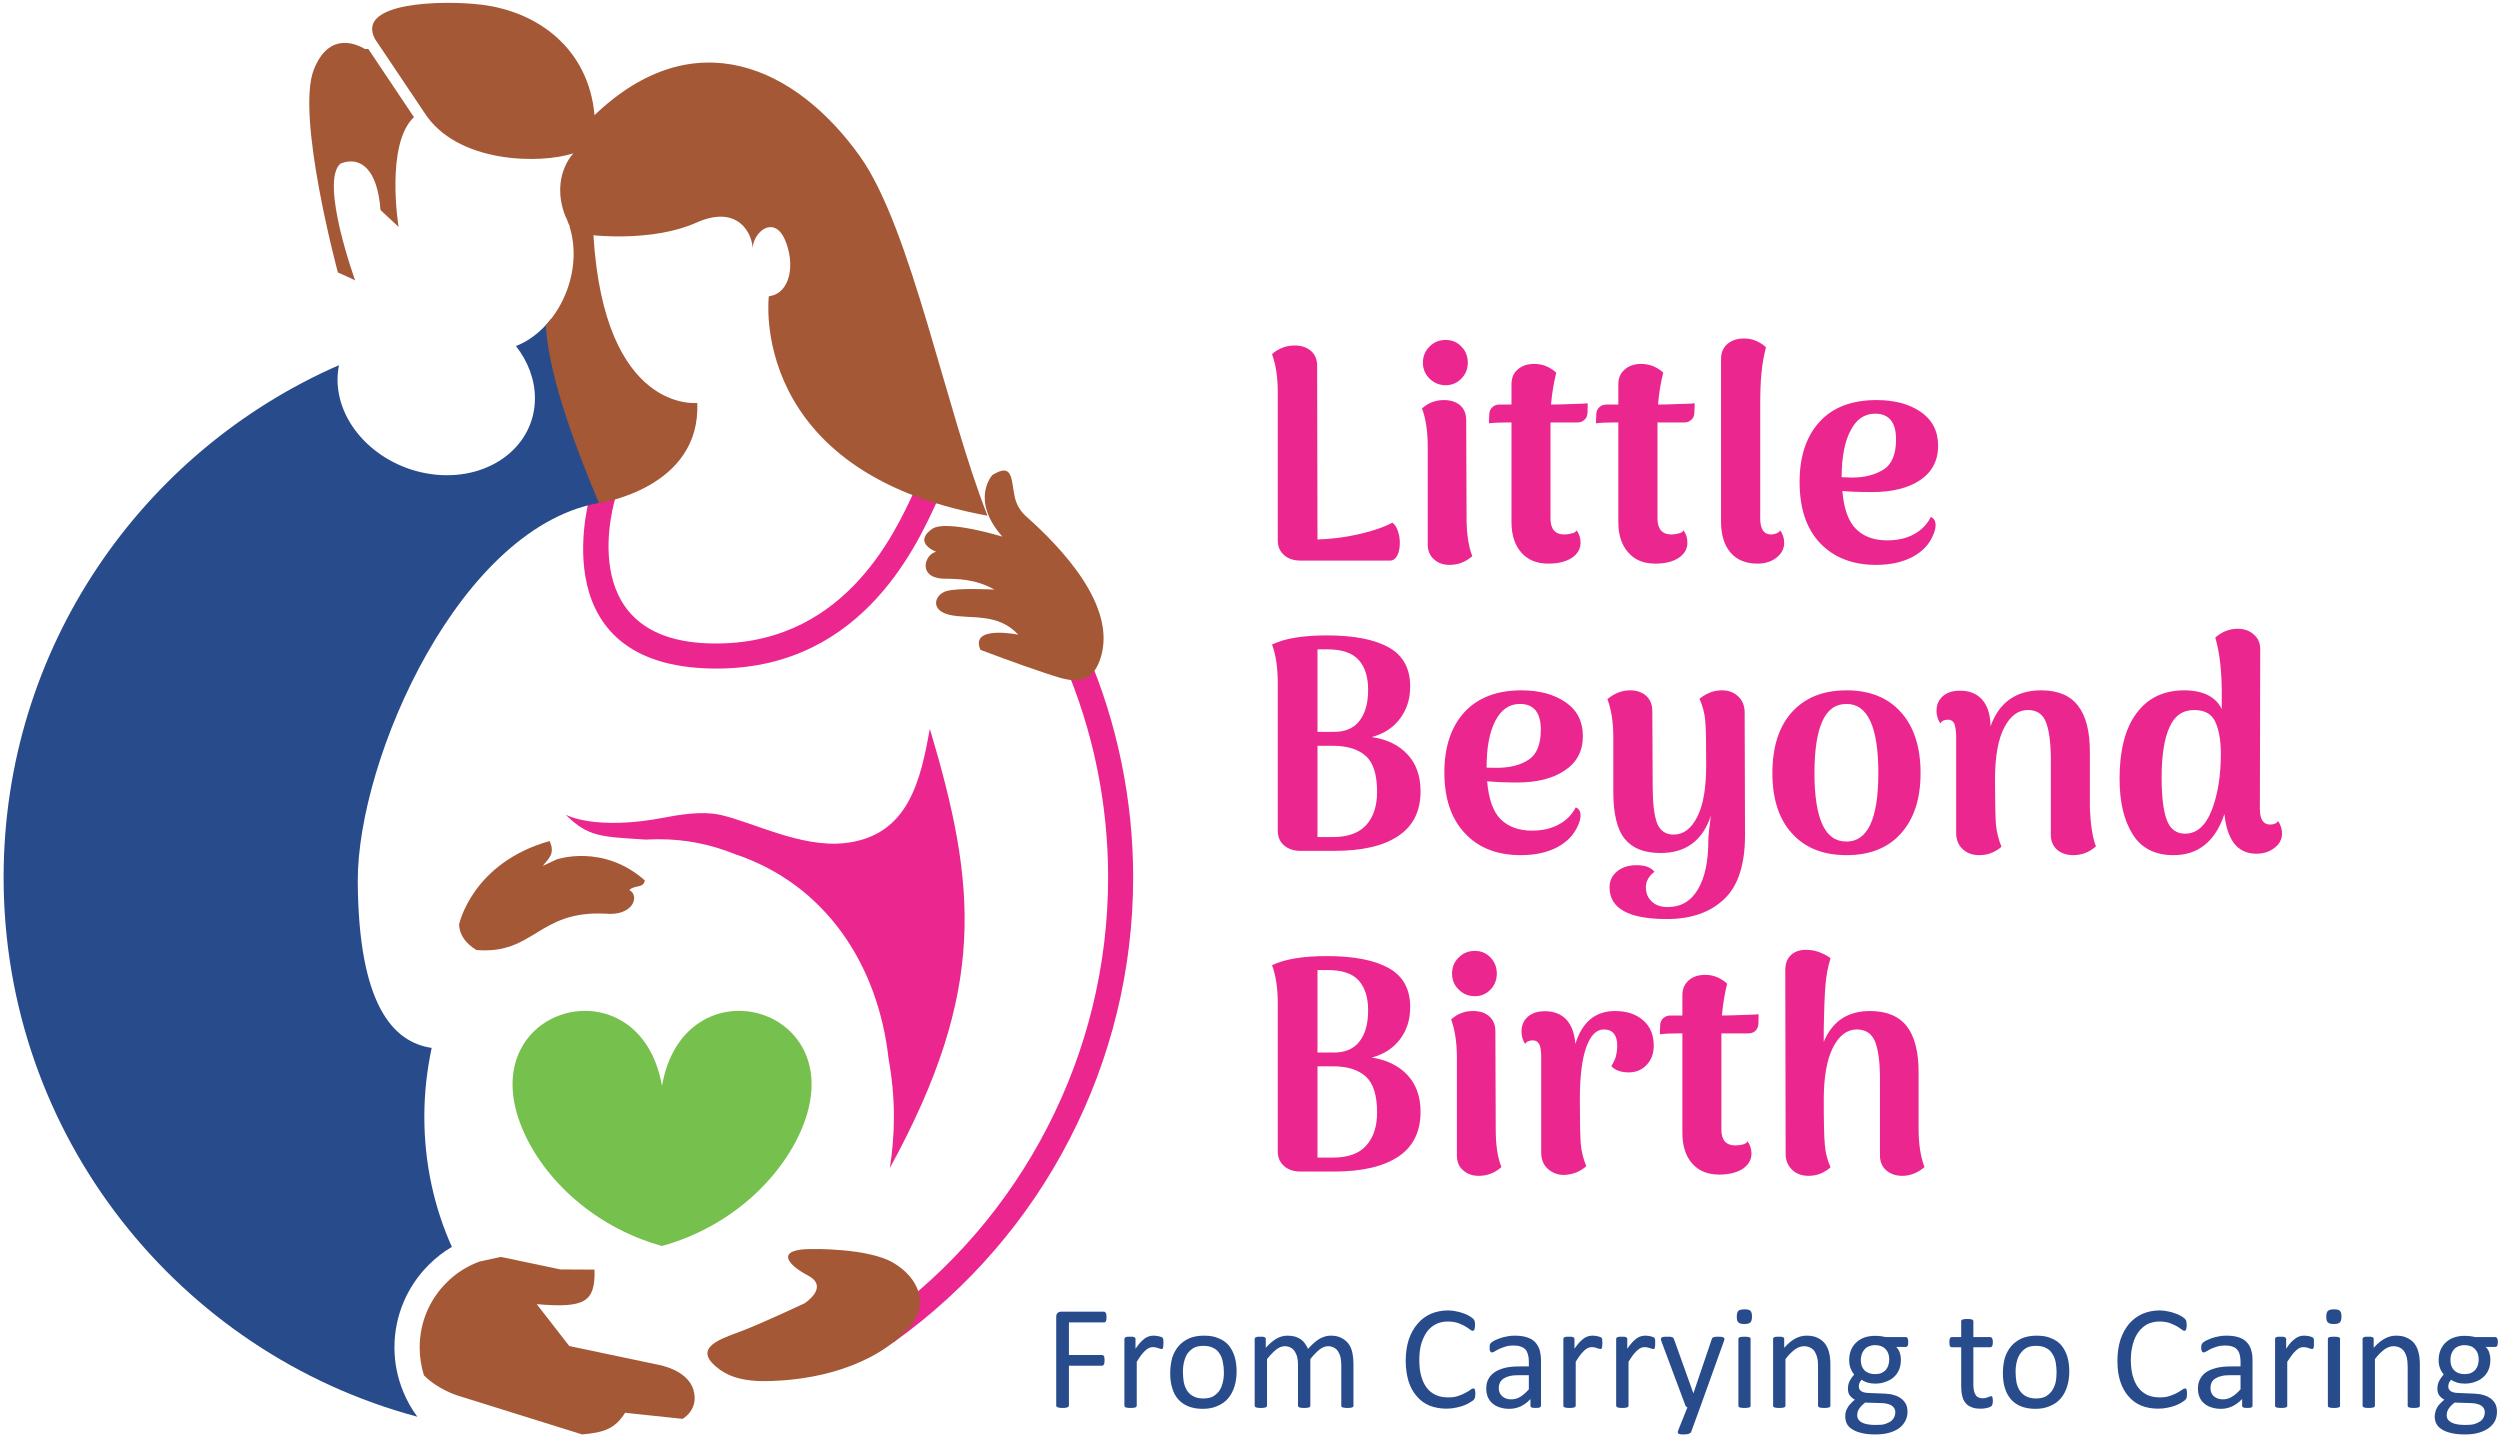 <svg width="528" height="303" viewBox="0 0 528 303" fill="none" xmlns="http://www.w3.org/2000/svg">
<path fill-rule="evenodd" clip-rule="evenodd" d="M224.736 139.98C224.169 138.619 224.812 137.069 226.135 136.502C227.495 135.935 229.045 136.54 229.612 137.901C232.825 145.384 235.243 153.17 236.869 161.107C238.494 169.082 239.325 177.17 239.325 185.296C239.325 204.761 234.639 223.62 225.946 240.477C217.291 257.334 204.629 272.112 188.793 283.45C187.584 284.282 185.958 284.017 185.089 282.808C184.258 281.636 184.522 279.973 185.732 279.142C200.888 268.295 212.944 254.159 221.221 238.058C229.536 221.957 234.034 203.929 234.034 185.296C234.034 177.472 233.24 169.724 231.691 162.165C230.141 154.569 227.798 147.161 224.736 139.98ZM119.477 172.068C119.477 172.068 125.599 175.545 140.529 172.635C146.311 171.501 149.713 171.576 152.169 172.106C159.01 173.655 169.102 179.022 178.248 178.077C192.119 176.679 194.462 164.32 196.39 153.926C206.33 187.261 208.522 209.032 187.924 246.713C188.491 243.198 188.793 239.57 188.793 235.828C188.793 231.633 188.377 227.513 187.659 223.545C185.467 203.891 174.469 186.808 155.193 180.383C150.166 178.342 144.799 177.246 139.206 177.246C138.299 177.246 137.354 177.283 136.447 177.321C127.149 176.717 124.277 176.868 119.477 172.068ZM124.919 103.545C125.373 102.146 126.847 101.353 128.245 101.769C129.643 102.222 130.437 103.696 129.984 105.095C129.984 105.17 120.648 134.613 149.146 135.86C177.795 137.107 188.869 112.918 193.102 103.696L193.706 102.373C194.311 101.05 195.861 100.446 197.221 101.088C198.544 101.693 199.111 103.243 198.506 104.603L197.902 105.888C193.253 116.017 181.121 142.55 148.919 141.151C113.543 139.602 124.881 103.658 124.919 103.545Z" fill="#EC268F"/>
<path fill-rule="evenodd" clip-rule="evenodd" d="M127.451 106.077C97.329 110.424 75.445 160.276 75.559 186.165C75.71 212.357 83.08 220.143 91.168 221.315C90.185 225.964 89.618 230.839 89.618 235.828C89.618 245.768 91.735 255.142 95.439 263.343C93.625 264.402 91.999 265.687 90.525 267.161C86.066 271.62 83.307 277.781 83.307 284.584C83.307 287.835 83.949 291.009 85.196 293.995C85.952 295.847 86.935 297.586 88.144 299.211C37.839 285.756 0.762 239.835 0.762 185.296C0.762 136.918 29.902 95.343 71.59 77.126C71.401 78.109 71.288 79.129 71.288 80.187C71.288 90.165 80.623 99.161 92.113 100.257C103.64 101.353 112.976 94.134 112.976 84.118C112.976 80.15 111.502 76.332 108.97 73.082C111.729 72.024 114.299 70.02 116.377 67.375L127.451 106.077Z" fill="#284B8C"/>
<path fill-rule="evenodd" clip-rule="evenodd" d="M75.029 59.286C75.029 59.286 67.433 38.348 71.93 34.531C76.201 32.868 79.754 35.853 80.359 44.357L84.176 47.91C84.176 47.91 81.341 30.449 87.426 24.742L77.788 10.342C77.524 10.342 77.297 10.342 77.07 10.342C75.143 9.208 69.474 6.713 66.299 14.65C62.406 24.364 71.363 57.548 71.363 57.548C71.363 57.548 75.37 59.286 75.029 59.286ZM89.581 23.721C96.497 34.644 114.299 34.644 121.102 32.376C121.102 32.376 116.302 37.214 119.288 45.378C119.59 46.02 119.892 46.663 120.119 47.343L120.346 47.759L120.308 47.91C121.518 51.803 121.48 56.49 119.817 61.101C118.759 64.049 117.171 66.619 115.281 68.66C115.697 76.105 118.532 87.331 126.507 106.266C126.507 106.266 148.05 103.167 147.256 85.101C147.256 85.101 127.64 87.406 125.335 49.687C125.335 49.687 137.883 51.123 147.029 47.041C156.138 42.959 158.935 49.724 158.935 52.408C159.237 48.742 163.546 45.491 165.776 50.631C168.006 55.772 166.948 62.008 162.374 62.575C162.374 62.575 157.763 99.69 208.56 108.912C199.792 86.764 192.459 48.25 181.65 33.057C168.195 14.159 146.651 4.105 125.562 24.326C124.314 10.266 113.581 2.367 101.486 0.968C93.436 0.024 75.067 0.401 79.187 8.225L89.581 23.721ZM211.697 113.334C211.697 113.334 199.867 109.705 196.919 111.671C194.009 113.674 195.181 115.45 197.713 116.546C195.37 116.962 193.707 121.838 199.036 122.216C202.324 122.253 205.952 122.253 210.034 124.521C210.034 124.521 202.437 124.105 199.943 124.824C197.411 125.504 196.314 128.868 200.51 129.85C204.705 130.833 210.714 129.283 215.061 134.046C215.061 134.046 204.705 131.929 207.086 137.258C207.086 137.258 215.59 140.471 220.352 142.02C225.114 143.57 230.179 145.838 232.409 139.072C236.075 127.923 223.829 115.375 216.686 109.025C215.514 107.967 214.721 106.644 214.343 105.094C213.511 101.428 214.078 97.535 209.581 100.332C209.581 100.332 204.818 105.51 211.697 113.334ZM96.951 195.274C96.951 195.274 99.634 182.272 116.075 177.624C117.398 180.458 115.622 181.516 114.639 182.877L117.549 181.516C117.549 181.516 127.338 178.115 136.182 185.938C135.918 187.677 133.99 186.846 132.932 187.979C135.162 189.189 133.763 193.535 127.829 192.968C113.618 192.25 112.825 201.661 100.617 200.641C98.387 199.28 97.064 197.504 96.951 195.274ZM101.259 266.442L105.795 265.46L118.381 268.105L125.562 268.143C125.751 275.022 123.521 276.307 113.354 275.438L120.233 284.282L138.903 288.213C138.903 288.213 145.14 289.195 146.425 293.466C147.748 297.699 144.157 299.664 144.157 299.664L132.025 298.379C129.833 301.857 127.451 302.537 122.954 302.953L96.686 294.751C96.686 294.751 92.529 293.504 89.543 290.48C88.938 288.59 88.636 286.587 88.636 284.584C88.636 279.217 90.79 274.379 94.305 270.902C96.233 268.937 98.614 267.425 101.259 266.442ZM171.37 263.797C171.37 263.797 183.313 263.532 188.68 266.707C194.047 269.882 196.39 275.513 192.006 280.389C184.598 288.628 171.861 291.727 161.014 291.69C157.65 291.652 154.513 291.047 152.132 289.346C146.047 284.962 151.414 283.035 156.062 281.334C160.674 279.633 169.933 275.249 169.933 275.249C169.933 275.249 175.262 271.847 170.651 269.39C166.04 266.972 163.848 263.797 171.37 263.797Z" fill="#A45836"/>
<path fill-rule="evenodd" clip-rule="evenodd" d="M139.81 263.154C124.617 258.921 113.921 247.961 109.914 237.378C100.314 212.131 135.199 203.022 139.81 229.328C144.421 203.022 179.344 212.131 169.744 237.378C165.7 247.961 155.042 258.921 139.81 263.154Z" fill="#76C04E"/>
<path fill-rule="evenodd" clip-rule="evenodd" d="M278.254 113.938C281.013 113.863 283.924 113.523 286.909 112.842C289.933 112.162 292.314 111.331 294.053 110.386C294.582 110.726 294.96 111.331 295.224 112.124C295.527 112.956 295.64 113.787 295.64 114.694C295.64 115.715 295.489 116.584 295.111 117.302C294.733 118.02 294.242 118.398 293.561 118.398H274.664C273.265 118.398 272.094 118.02 271.224 117.264C270.317 116.471 269.864 115.45 269.864 114.127V82.871C269.864 79.62 269.448 76.937 268.654 74.82C269.108 74.329 269.788 73.913 270.62 73.535C271.451 73.157 272.396 72.968 273.454 72.968C274.853 72.968 275.987 73.346 276.856 74.102C277.763 74.896 278.179 75.916 278.179 77.239L278.254 113.938ZM305.316 81.359C303.993 81.359 302.859 80.868 301.914 79.96C301.007 79.053 300.516 77.92 300.516 76.597C300.516 75.236 301.007 74.102 301.914 73.195C302.859 72.25 303.993 71.797 305.316 71.797C306.639 71.797 307.772 72.25 308.642 73.195C309.549 74.102 310.002 75.236 310.002 76.597C310.002 77.92 309.549 79.053 308.642 79.96C307.772 80.868 306.639 81.359 305.316 81.359ZM309.738 109.365C309.738 112.729 310.154 115.45 310.947 117.453C309.587 118.663 307.999 119.305 306.147 119.305C304.824 119.305 303.728 118.927 302.859 118.134C301.99 117.378 301.536 116.32 301.536 114.997V94.398C301.536 91.148 301.158 88.465 300.327 86.272C301.65 85.063 303.199 84.496 304.938 84.496C306.336 84.496 307.47 84.836 308.377 85.592C309.246 86.348 309.662 87.406 309.662 88.767L309.738 109.365ZM327.804 85.441C328.673 85.441 330.109 85.403 332.037 85.328C334.002 85.29 335.098 85.214 335.325 85.176L335.287 87.179C335.25 87.822 335.023 88.313 334.645 88.653C334.267 89.031 333.776 89.22 333.171 89.22H327.464V91.148V109.516C327.464 111.746 328.446 112.88 330.412 112.88C330.941 112.88 331.432 112.805 331.961 112.653C332.528 112.54 332.831 112.313 332.982 112.011C333.511 112.729 333.813 113.598 333.813 114.619C333.813 115.942 333.171 117 331.961 117.831C330.714 118.625 329.051 119.041 327.01 119.041C324.554 119.041 322.626 118.247 321.265 116.66C319.905 115.11 319.224 112.956 319.224 110.197V89.22H318.317C316.579 89.22 315.294 89.296 314.462 89.409L314.538 87.406C314.576 86.802 314.802 86.31 315.218 85.97C315.634 85.592 316.125 85.441 316.73 85.441H319.224V81.17C319.224 79.847 319.64 78.789 320.547 78.033C321.454 77.239 322.588 76.861 324.024 76.861C325.045 76.861 325.952 77.05 326.746 77.428C327.577 77.806 328.22 78.26 328.673 78.713C328.144 80.905 327.766 83.135 327.577 85.441H327.804ZM350.368 85.441C351.275 85.441 352.711 85.403 354.639 85.328C356.566 85.29 357.662 85.214 357.927 85.176L357.851 87.179C357.813 87.822 357.624 88.313 357.209 88.653C356.831 89.031 356.339 89.22 355.772 89.22H350.065V91.148V109.516C350.065 111.746 351.048 112.88 353.013 112.88C353.505 112.88 354.034 112.805 354.563 112.653C355.092 112.54 355.432 112.313 355.546 112.011C356.113 112.729 356.377 113.598 356.377 114.619C356.377 115.942 355.772 117 354.525 117.831C353.316 118.625 351.653 119.041 349.612 119.041C347.117 119.041 345.228 118.247 343.867 116.66C342.468 115.11 341.788 112.956 341.788 110.197V89.22H340.919C339.142 89.22 337.895 89.296 337.064 89.409L337.139 87.406C337.177 86.802 337.404 86.31 337.82 85.97C338.198 85.592 338.727 85.441 339.294 85.441H341.788V81.17C341.788 79.847 342.242 78.789 343.149 78.033C344.056 77.239 345.19 76.861 346.588 76.861C347.609 76.861 348.554 77.05 349.347 77.428C350.179 77.806 350.821 78.26 351.275 78.713C350.708 80.905 350.368 83.135 350.179 85.441H350.368ZM371.193 119.041C368.698 119.041 366.809 118.247 365.486 116.698C364.163 115.148 363.483 112.994 363.483 110.197V75.841C363.483 74.48 363.936 73.422 364.843 72.628C365.75 71.872 366.884 71.494 368.283 71.494C369.341 71.494 370.248 71.683 371.042 72.061C371.873 72.439 372.516 72.893 372.969 73.346C372.516 75.16 372.176 76.975 372.024 78.789C371.835 80.565 371.76 82.909 371.76 85.819V109.516C371.76 111.746 372.516 112.88 374.065 112.88C374.405 112.88 374.746 112.805 375.161 112.653C375.539 112.54 375.804 112.313 375.993 112.011C376.522 112.805 376.824 113.674 376.824 114.619C376.824 115.904 376.257 116.962 375.161 117.794C374.103 118.625 372.742 119.041 371.193 119.041ZM407.779 109.176C408.459 109.479 408.799 110.046 408.799 110.915C408.799 111.482 408.648 112.124 408.346 112.842C407.552 114.883 406.078 116.471 403.961 117.605C401.807 118.738 399.237 119.305 396.213 119.305C391.262 119.305 387.331 117.756 384.421 114.732C381.511 111.671 380.075 107.362 380.075 101.806C380.075 96.401 381.473 92.168 384.308 89.069C387.105 86.008 391.111 84.496 396.327 84.496C400.144 84.496 403.243 85.328 405.662 86.99C408.119 88.691 409.328 91.072 409.328 94.134C409.328 97.271 408.081 99.652 405.549 101.39C403.017 103.091 399.653 103.923 395.42 103.923C392.698 103.923 390.582 103.847 389.108 103.696C389.41 107.4 390.355 110.046 391.942 111.671C393.53 113.296 395.76 114.127 398.557 114.127C400.824 114.127 402.752 113.674 404.339 112.767C405.927 111.86 407.061 110.688 407.779 109.176ZM396.024 87.368C393.794 87.368 392.056 88.54 390.846 90.921C389.599 93.264 388.957 96.553 388.957 100.748V100.786L391.149 100.861C393.794 100.861 395.987 100.294 397.763 99.198C399.539 98.102 400.446 95.948 400.446 92.811C400.446 89.183 398.972 87.368 396.024 87.368ZM289.706 155.664C292.881 156.118 295.376 157.327 297.228 159.293C299.079 161.258 300.024 163.866 300.024 167.116C300.024 171.35 298.437 174.487 295.3 176.565C292.163 178.682 287.665 179.702 281.769 179.702H274.664C273.265 179.702 272.094 179.324 271.224 178.568C270.317 177.812 269.864 176.754 269.864 175.431V144.212C269.864 140.962 269.448 138.279 268.654 136.124C271.3 134.839 275.155 134.197 280.22 134.197C286.002 134.197 290.349 135.066 293.372 136.767C296.358 138.468 297.832 141.227 297.832 144.968C297.832 147.614 297.114 149.882 295.678 151.772C294.242 153.699 292.276 154.984 289.706 155.664ZM278.254 137.145V154.568H281.58C284.037 154.606 285.889 153.85 287.098 152.263C288.346 150.675 288.95 148.483 288.95 145.687C288.95 142.927 288.27 140.849 286.947 139.375C285.624 137.901 283.432 137.145 280.371 137.145H278.254ZM281.467 176.792C284.679 176.792 287.061 175.923 288.572 174.222C290.084 172.521 290.84 170.178 290.84 167.23C290.84 163.601 290.046 161.069 288.459 159.671C286.872 158.235 284.566 157.516 281.58 157.516H278.254V176.792H281.467ZM332.793 170.518C333.473 170.783 333.813 171.387 333.813 172.219C333.813 172.786 333.662 173.428 333.36 174.146C332.528 176.187 331.054 177.775 328.938 178.909C326.821 180.042 324.213 180.609 321.19 180.609C316.239 180.609 312.308 179.098 309.435 176.036C306.525 172.975 305.051 168.704 305.051 163.148C305.051 157.705 306.487 153.472 309.284 150.411C312.119 147.35 316.125 145.8 321.303 145.8C325.12 145.8 328.22 146.631 330.676 148.332C333.095 149.995 334.305 152.376 334.305 155.475C334.305 158.575 333.057 160.994 330.525 162.694C328.031 164.395 324.667 165.264 320.434 165.264C317.713 165.264 315.596 165.151 314.084 165C314.387 168.704 315.331 171.387 316.919 173.012C318.544 174.6 320.736 175.431 323.571 175.431C325.839 175.431 327.728 174.978 329.316 174.071C330.903 173.201 332.037 171.992 332.793 170.518ZM321.001 148.672C318.771 148.672 317.07 149.844 315.823 152.225C314.576 154.606 313.971 157.857 313.971 162.052V162.127L316.125 162.165C318.771 162.165 321.001 161.636 322.777 160.502C324.516 159.406 325.423 157.29 325.423 154.115C325.423 150.487 323.949 148.672 321.001 148.672ZM368.547 176.376C368.547 182.612 367.073 187.148 364.125 189.907C361.177 192.704 357.171 194.102 352.031 194.102C343.98 194.102 339.936 191.872 339.936 187.412C339.936 186.014 340.465 184.918 341.524 184.049C342.544 183.179 343.942 182.726 345.643 182.726C347.42 182.726 348.705 183.179 349.423 184.124C348.818 184.578 348.365 185.069 348.062 185.636C347.76 186.203 347.609 186.77 347.609 187.337C347.609 188.622 348.024 189.642 348.856 190.398C349.65 191.192 350.783 191.57 352.22 191.57C355.017 191.57 357.133 190.323 358.607 187.828C360.081 185.334 360.799 181.894 360.799 177.548C360.799 176.679 360.988 174.94 361.328 172.294C359.59 177.548 356.037 180.156 350.708 180.156C347.268 180.156 344.774 179.173 343.149 177.17C341.524 175.167 340.73 171.841 340.73 167.23V155.778C340.73 152.527 340.314 149.844 339.483 147.652C340.994 146.405 342.582 145.8 344.245 145.8C345.643 145.8 346.777 146.178 347.646 146.934C348.516 147.727 348.969 148.786 348.969 150.146L349.045 165.945C349.045 169.535 349.347 172.143 349.952 173.806C350.594 175.431 351.728 176.263 353.467 176.263C355.546 176.263 357.209 175.016 358.456 172.521C359.741 170.027 360.346 166.398 360.346 161.674C360.346 157.025 360.308 153.888 360.157 152.338C360.043 150.751 359.628 149.164 358.947 147.576C359.439 147.161 360.081 146.745 360.913 146.367C361.744 145.989 362.651 145.8 363.672 145.8C365.07 145.8 366.204 146.216 367.111 147.085C368.018 147.916 368.472 149.088 368.472 150.524L368.547 176.376ZM389.977 180.609C385.102 180.609 381.246 179.098 378.487 176.036C375.691 172.975 374.33 168.742 374.33 163.261C374.33 157.781 375.691 153.472 378.45 150.411C381.209 147.35 385.026 145.8 389.977 145.8C394.891 145.8 398.746 147.35 401.467 150.411C404.226 153.472 405.624 157.781 405.624 163.261C405.624 168.742 404.226 172.975 401.467 176.036C398.746 179.098 394.891 180.609 389.977 180.609ZM389.977 177.737C394.475 177.737 396.705 172.899 396.705 163.261C396.705 153.548 394.475 148.672 389.977 148.672C387.672 148.672 385.971 149.882 384.875 152.338C383.779 154.757 383.212 158.424 383.212 163.261C383.212 168.099 383.779 171.69 384.875 174.109C385.971 176.527 387.672 177.737 389.977 177.737ZM441.379 170.707C441.53 174.222 441.946 176.905 442.664 178.757C441.265 180.005 439.64 180.609 437.864 180.609C436.503 180.609 435.369 180.231 434.462 179.475C433.593 178.682 433.139 177.661 433.139 176.338V160.011C433.102 156.534 432.724 154.001 432.043 152.376C431.363 150.751 430.116 149.957 428.264 149.957C426.223 149.957 424.56 151.205 423.275 153.699C421.99 156.194 421.347 159.822 421.347 164.622C421.347 169.309 421.423 172.446 421.536 174.071C421.687 175.658 422.065 177.246 422.708 178.833C422.254 179.249 421.65 179.664 420.818 180.042C419.987 180.42 419.042 180.609 418.021 180.609C416.585 180.609 415.413 180.194 414.506 179.324C413.599 178.493 413.146 177.359 413.146 175.923V155.4C413.108 154.19 412.957 153.321 412.73 152.792C412.465 152.263 412.012 151.998 411.445 151.998C410.613 151.998 410.084 152.263 409.782 152.792C409.253 151.923 408.988 151.053 408.988 150.146C408.988 148.861 409.442 147.841 410.311 147.047C411.18 146.253 412.428 145.875 413.977 145.875C415.942 145.875 417.492 146.48 418.626 147.765C419.76 149.012 420.365 150.902 420.402 153.397C422.217 148.332 425.807 145.8 431.098 145.8C434.576 145.8 437.183 146.858 438.846 149.012C440.547 151.167 441.379 154.417 441.379 158.726V170.707ZM481.139 173.39C481.668 174.222 481.971 175.091 481.971 175.998C481.971 177.246 481.442 178.266 480.383 179.06C479.363 179.891 478.04 180.307 476.528 180.307C474.525 180.307 472.938 179.551 471.842 178.115C470.746 176.679 470.065 174.6 469.801 171.916C467.873 177.699 464.283 180.609 459.029 180.609C455.136 180.609 452.226 179.135 450.412 176.187C448.56 173.239 447.653 169.346 447.653 164.433C447.653 158.499 448.824 153.888 451.205 150.675C453.587 147.425 456.95 145.8 461.335 145.8C463.3 145.8 464.963 146.14 466.324 146.82C467.646 147.501 468.629 148.483 469.234 149.768V146.291C469.234 141.642 468.78 137.787 467.873 134.65C469.234 133.441 470.821 132.798 472.598 132.798C473.996 132.798 475.13 133.214 475.999 134.008C476.906 134.764 477.36 135.822 477.36 137.145L477.284 170.82C477.284 173.05 478.002 174.146 479.476 174.146C480.27 174.146 480.837 173.882 481.139 173.39ZM461.486 176.074C463.942 176.074 465.832 174.411 467.117 171.123C468.402 167.797 469.045 163.828 469.045 159.179C469.045 156.345 468.629 154.115 467.873 152.452C467.117 150.789 465.605 149.957 463.413 149.957C460.994 149.957 459.256 151.167 458.198 153.586C457.102 155.967 456.535 159.52 456.535 164.244C456.535 168.288 456.913 171.274 457.631 173.201C458.349 175.091 459.634 176.074 461.486 176.074ZM289.706 223.356C292.881 223.847 295.376 225.057 297.228 227.022C299.079 228.987 300.024 231.595 300.024 234.808C300.024 239.041 298.437 242.216 295.3 244.294C292.163 246.373 287.665 247.431 281.769 247.431H274.664C273.265 247.431 272.094 247.053 271.224 246.298C270.317 245.504 269.864 244.483 269.864 243.161V211.904C269.864 208.653 269.448 205.97 268.654 203.853C271.3 202.568 275.155 201.926 280.22 201.926C286.002 201.926 290.349 202.795 293.372 204.496C296.358 206.197 297.832 208.918 297.832 212.698C297.832 215.343 297.114 217.611 295.678 219.501C294.242 221.39 292.276 222.675 289.706 223.356ZM278.254 204.874V222.298H281.58C284.037 222.335 285.889 221.542 287.098 219.992C288.346 218.405 288.95 216.212 288.95 213.378C288.95 210.657 288.27 208.54 286.947 207.066C285.624 205.592 283.432 204.874 280.371 204.874H278.254ZM281.467 244.483C284.679 244.483 287.061 243.652 288.572 241.913C290.084 240.212 290.84 237.907 290.84 234.959C290.84 231.331 290.046 228.798 288.459 227.362C286.872 225.926 284.566 225.208 281.58 225.208H278.254V244.483H281.467ZM311.476 210.392C310.154 210.392 309.02 209.938 308.075 208.994C307.13 208.087 306.676 206.953 306.676 205.63C306.676 204.269 307.13 203.135 308.075 202.228C309.02 201.283 310.154 200.83 311.476 200.83C312.799 200.83 313.895 201.283 314.802 202.228C315.672 203.135 316.125 204.269 316.125 205.63C316.125 206.953 315.672 208.087 314.802 208.994C313.895 209.938 312.799 210.392 311.476 210.392ZM315.898 238.398C315.898 241.8 316.276 244.483 317.108 246.487C315.747 247.696 314.122 248.338 312.308 248.338C310.985 248.338 309.889 247.961 309.02 247.167C308.113 246.411 307.697 245.353 307.697 244.03V223.431C307.697 220.181 307.281 217.498 306.487 215.305C307.81 214.096 309.322 213.529 311.098 213.529C312.497 213.529 313.631 213.869 314.5 214.625C315.369 215.381 315.823 216.439 315.823 217.8L315.898 238.398ZM341.108 213.529C343.527 213.529 345.492 214.172 347.004 215.457C348.516 216.779 349.272 218.556 349.272 220.824C349.272 222.449 348.818 223.772 347.835 224.83C346.853 225.926 345.605 226.455 344.094 226.493C342.393 226.493 341.146 226.077 340.314 225.17C340.805 224.376 341.108 223.696 341.297 223.053C341.448 222.411 341.561 221.655 341.561 220.824C341.561 219.69 341.297 218.858 340.843 218.291C340.39 217.724 339.672 217.422 338.727 217.422C337.139 217.422 335.93 218.669 335.023 221.164C334.116 223.658 333.662 227.4 333.662 232.313C333.662 236.887 333.738 239.986 333.851 241.573C334.002 243.161 334.38 244.748 335.023 246.298C334.531 246.751 333.927 247.167 333.095 247.545C332.302 247.885 331.357 248.112 330.298 248.15C328.976 248.15 327.842 247.696 326.897 246.864C325.952 245.995 325.498 244.861 325.498 243.387V223.129C325.498 221.92 325.347 221.05 325.083 220.521C324.78 219.992 324.365 219.727 323.76 219.727C322.928 219.727 322.399 219.992 322.097 220.483C321.568 219.652 321.341 218.745 321.341 217.875C321.341 216.59 321.757 215.57 322.626 214.776C323.495 213.983 324.742 213.567 326.33 213.567C328.182 213.567 329.694 214.172 330.79 215.305C331.886 216.477 332.528 218.178 332.717 220.483C334.154 215.835 336.95 213.529 341.108 213.529ZM363.898 214.474C364.768 214.474 366.204 214.436 368.131 214.361C370.097 214.323 371.193 214.247 371.42 214.209L371.382 216.212C371.344 216.855 371.117 217.346 370.739 217.724C370.361 218.064 369.87 218.253 369.265 218.253H363.558V220.181V238.55C363.558 240.817 364.541 241.913 366.506 241.913C367.035 241.913 367.527 241.838 368.056 241.724C368.623 241.573 368.925 241.346 369.076 241.044C369.605 241.762 369.908 242.631 369.908 243.652C369.908 244.975 369.265 246.033 368.056 246.864C366.809 247.658 365.146 248.074 363.105 248.074C360.648 248.074 358.72 247.28 357.36 245.693C355.999 244.143 355.319 241.989 355.319 239.23V218.253H354.412C352.673 218.253 351.388 218.329 350.557 218.442L350.632 216.477C350.67 215.835 350.897 215.343 351.313 215.003C351.728 214.663 352.22 214.474 352.824 214.474H355.319V210.203C355.319 208.88 355.772 207.822 356.642 207.066C357.549 206.272 358.683 205.894 360.119 205.894C361.139 205.894 362.046 206.083 362.84 206.461C363.672 206.877 364.314 207.293 364.768 207.746C364.239 209.938 363.861 212.168 363.672 214.474H363.898ZM405.209 238.398C405.209 241.649 405.624 244.332 406.456 246.487C405.02 247.696 403.47 248.338 401.769 248.338C400.409 248.338 399.275 247.961 398.368 247.167C397.498 246.411 397.045 245.353 397.045 244.03V227.74C397.045 224.187 396.667 221.579 395.987 219.916C395.268 218.253 394.021 217.422 392.169 217.422C390.091 217.422 388.39 218.707 387.105 221.277C385.82 223.809 385.177 227.513 385.177 232.313C385.177 237.038 385.253 240.175 385.404 241.762C385.517 243.387 385.933 244.975 386.613 246.524C386.16 246.978 385.555 247.356 384.724 247.772C383.892 248.15 382.947 248.338 381.927 248.338C380.528 248.338 379.357 247.885 378.487 247.053C377.58 246.184 377.127 245.05 377.127 243.652L377.051 204.874C377.051 203.475 377.467 202.417 378.298 201.661C379.092 200.943 380.15 200.603 381.473 200.603C382.494 200.603 383.476 200.792 384.421 201.17C385.366 201.548 386.084 201.964 386.613 202.379C386.046 204.156 385.668 206.159 385.517 208.389C385.328 210.619 385.253 213.567 385.177 217.233V220.03C386.991 215.683 390.242 213.529 394.928 213.529C398.405 213.529 401.013 214.587 402.714 216.742C404.377 218.896 405.209 222.146 405.209 226.455V238.398Z" fill="#EC268F"/>
<path fill-rule="evenodd" clip-rule="evenodd" d="M233.694 278.197C233.694 278.386 233.694 278.537 233.656 278.688C233.656 278.839 233.618 278.953 233.543 279.066C233.505 279.142 233.429 279.217 233.354 279.255C233.316 279.293 233.24 279.293 233.165 279.293H225.757V286.171H232.749C232.824 286.171 232.9 286.209 232.976 286.247C233.051 286.285 233.089 286.323 233.165 286.436C233.202 286.512 233.24 286.625 233.24 286.738C233.278 286.89 233.278 287.079 233.278 287.305C233.278 287.494 233.278 287.683 233.24 287.797C233.24 287.948 233.202 288.061 233.165 288.137C233.089 288.25 233.051 288.326 232.976 288.364C232.9 288.401 232.824 288.439 232.749 288.439H225.757V296.868C225.757 296.943 225.719 296.981 225.681 297.057C225.643 297.132 225.568 297.17 225.492 297.208C225.379 297.246 225.228 297.283 225.076 297.321C224.887 297.359 224.698 297.359 224.396 297.359C224.169 297.359 223.943 297.359 223.791 297.321C223.602 297.283 223.451 297.246 223.338 297.208C223.262 297.17 223.187 297.132 223.149 297.057C223.073 296.981 223.073 296.943 223.073 296.868V278.121C223.073 277.705 223.187 277.441 223.376 277.29C223.602 277.101 223.829 277.025 224.056 277.025H233.165C233.24 277.025 233.316 277.063 233.354 277.101C233.429 277.138 233.505 277.214 233.543 277.29C233.618 277.403 233.656 277.516 233.656 277.668C233.694 277.819 233.694 277.97 233.694 278.197ZM245.713 283.715C245.713 283.942 245.713 284.131 245.675 284.282C245.675 284.433 245.675 284.546 245.637 284.66C245.599 284.735 245.561 284.811 245.524 284.849C245.486 284.886 245.41 284.924 245.335 284.924C245.221 284.924 245.146 284.886 245.032 284.849C244.881 284.811 244.768 284.773 244.617 284.735C244.465 284.66 244.276 284.622 244.087 284.584C243.898 284.546 243.709 284.508 243.483 284.508C243.218 284.508 242.991 284.584 242.727 284.66C242.5 284.773 242.198 284.962 241.933 285.189C241.669 285.453 241.366 285.756 241.064 286.134C240.761 286.549 240.421 287.041 240.081 287.608V296.868C240.081 296.943 240.043 297.019 240.006 297.094C239.968 297.132 239.892 297.17 239.817 297.246C239.703 297.283 239.59 297.283 239.401 297.321C239.25 297.359 239.023 297.359 238.758 297.359C238.532 297.359 238.305 297.359 238.154 297.321C237.965 297.283 237.851 297.283 237.738 297.246C237.662 297.17 237.587 297.132 237.549 297.094C237.511 297.019 237.473 296.943 237.473 296.868V282.808C237.473 282.694 237.511 282.657 237.549 282.581C237.549 282.543 237.624 282.468 237.738 282.43C237.813 282.392 237.927 282.354 238.078 282.316C238.229 282.316 238.418 282.316 238.645 282.316C238.909 282.316 239.098 282.316 239.25 282.316C239.401 282.354 239.514 282.392 239.59 282.43C239.665 282.468 239.741 282.543 239.779 282.581C239.817 282.657 239.817 282.694 239.817 282.808V284.849C240.195 284.282 240.572 283.828 240.913 283.45C241.253 283.11 241.555 282.846 241.857 282.619C242.16 282.43 242.462 282.279 242.765 282.203C243.067 282.127 243.369 282.09 243.672 282.09C243.785 282.09 243.936 282.09 244.125 282.127C244.276 282.127 244.465 282.165 244.654 282.203C244.843 282.241 245.032 282.279 245.183 282.354C245.335 282.392 245.41 282.43 245.486 282.505C245.561 282.543 245.599 282.581 245.599 282.657C245.637 282.694 245.637 282.732 245.675 282.808C245.675 282.883 245.713 282.997 245.713 283.148C245.713 283.299 245.713 283.488 245.713 283.715ZM261.171 289.649C261.171 290.82 261.02 291.879 260.717 292.823C260.415 293.806 259.961 294.638 259.395 295.318C258.79 296.036 258.034 296.565 257.127 296.943C256.22 297.359 255.199 297.548 253.99 297.548C252.856 297.548 251.835 297.359 250.966 297.019C250.135 296.679 249.417 296.187 248.85 295.545C248.245 294.864 247.829 294.071 247.565 293.126C247.262 292.219 247.149 291.123 247.149 289.951C247.149 288.817 247.3 287.759 247.565 286.776C247.867 285.831 248.32 285 248.925 284.282C249.53 283.601 250.248 283.072 251.155 282.657C252.062 282.279 253.083 282.09 254.292 282.09C255.464 282.09 256.446 282.241 257.316 282.619C258.185 282.959 258.903 283.45 259.47 284.093C260.037 284.773 260.453 285.567 260.755 286.512C261.02 287.419 261.171 288.477 261.171 289.649ZM258.487 289.838C258.487 289.082 258.412 288.364 258.261 287.683C258.147 287.003 257.92 286.398 257.58 285.907C257.278 285.378 256.824 284.962 256.257 284.697C255.728 284.395 255.01 284.244 254.179 284.244C253.423 284.244 252.78 284.357 252.213 284.622C251.684 284.924 251.231 285.302 250.853 285.794C250.513 286.285 250.248 286.89 250.097 287.532C249.908 288.212 249.832 288.968 249.832 289.762C249.832 290.556 249.908 291.274 250.021 291.954C250.172 292.634 250.399 293.201 250.739 293.731C251.08 294.222 251.495 294.638 252.062 294.902C252.629 295.205 253.309 295.356 254.141 295.356C254.897 295.356 255.539 295.242 256.106 294.978C256.635 294.675 257.089 294.297 257.467 293.806C257.807 293.315 258.072 292.748 258.223 292.068C258.412 291.387 258.487 290.631 258.487 289.838ZM285.851 296.868C285.851 296.943 285.851 297.019 285.813 297.094C285.738 297.132 285.7 297.17 285.587 297.246C285.511 297.283 285.36 297.283 285.209 297.321C285.057 297.359 284.831 297.359 284.566 297.359C284.339 297.359 284.113 297.359 283.961 297.321C283.772 297.283 283.659 297.283 283.546 297.246C283.432 297.17 283.395 297.132 283.319 297.094C283.281 297.019 283.281 296.943 283.281 296.868V288.326C283.281 287.721 283.206 287.192 283.13 286.701C283.017 286.209 282.828 285.794 282.601 285.416C282.374 285.075 282.109 284.811 281.732 284.622C281.391 284.433 280.976 284.32 280.484 284.32C279.917 284.32 279.313 284.546 278.708 285C278.103 285.491 277.461 286.134 276.743 287.041V296.868C276.743 296.943 276.705 297.019 276.667 297.094C276.629 297.132 276.554 297.17 276.478 297.246C276.365 297.283 276.251 297.283 276.062 297.321C275.911 297.359 275.684 297.359 275.457 297.359C275.193 297.359 275.004 297.359 274.815 297.321C274.664 297.283 274.513 297.283 274.399 297.246C274.324 297.17 274.248 297.132 274.21 297.094C274.172 297.019 274.135 296.943 274.135 296.868V288.326C274.135 287.721 274.097 287.192 273.983 286.701C273.87 286.209 273.681 285.794 273.454 285.416C273.228 285.075 272.963 284.811 272.585 284.622C272.245 284.433 271.829 284.32 271.338 284.32C270.771 284.32 270.166 284.546 269.561 285C268.957 285.491 268.314 286.134 267.596 287.041V296.868C267.596 296.943 267.558 297.019 267.52 297.094C267.483 297.132 267.407 297.17 267.332 297.246C267.218 297.283 267.105 297.283 266.916 297.321C266.765 297.359 266.538 297.359 266.273 297.359C266.046 297.359 265.82 297.359 265.669 297.321C265.48 297.283 265.366 297.283 265.253 297.246C265.177 297.17 265.102 297.132 265.064 297.094C265.026 297.019 264.988 296.943 264.988 296.868V282.808C264.988 282.694 265.026 282.657 265.064 282.581C265.064 282.543 265.139 282.468 265.253 282.43C265.328 282.392 265.442 282.354 265.593 282.316C265.744 282.316 265.933 282.316 266.16 282.316C266.424 282.316 266.613 282.316 266.765 282.316C266.916 282.354 267.029 282.392 267.105 282.43C267.18 282.468 267.256 282.543 267.294 282.581C267.332 282.657 267.332 282.694 267.332 282.808V284.66C268.125 283.753 268.919 283.11 269.637 282.694C270.393 282.279 271.149 282.09 271.905 282.09C272.509 282.09 273.001 282.165 273.492 282.279C273.946 282.43 274.361 282.619 274.702 282.846C275.08 283.11 275.382 283.412 275.609 283.753C275.873 284.093 276.062 284.471 276.251 284.886C276.705 284.357 277.158 283.942 277.574 283.564C277.99 283.223 278.406 282.921 278.783 282.694C279.199 282.505 279.577 282.316 279.917 282.241C280.295 282.127 280.673 282.09 281.051 282.09C281.958 282.09 282.714 282.241 283.319 282.581C283.924 282.883 284.415 283.299 284.831 283.828C285.209 284.357 285.473 285 285.624 285.718C285.776 286.436 285.851 287.192 285.851 287.986V296.868ZM311.59 294.411C311.59 294.562 311.59 294.713 311.552 294.827C311.552 294.978 311.552 295.091 311.514 295.167C311.476 295.28 311.439 295.356 311.401 295.431C311.363 295.507 311.287 295.583 311.212 295.696C311.098 295.771 310.872 295.96 310.532 296.149C310.191 296.376 309.776 296.603 309.284 296.792C308.793 296.981 308.226 297.17 307.583 297.283C306.941 297.434 306.261 297.51 305.467 297.51C304.182 297.51 302.972 297.283 301.914 296.868C300.856 296.414 299.949 295.771 299.231 294.902C298.475 294.071 297.908 293.012 297.492 291.765C297.114 290.48 296.887 289.044 296.887 287.419C296.887 285.718 297.114 284.244 297.53 282.921C297.983 281.598 298.588 280.502 299.382 279.595C300.138 278.688 301.083 277.97 302.179 277.479C303.275 277.025 304.484 276.76 305.807 276.76C306.374 276.76 306.979 276.836 307.508 276.949C308.075 277.063 308.566 277.176 309.057 277.365C309.511 277.516 309.927 277.705 310.305 277.932C310.645 278.121 310.909 278.31 311.061 278.461C311.212 278.612 311.287 278.688 311.325 278.764C311.363 278.839 311.401 278.915 311.439 279.028C311.476 279.142 311.476 279.255 311.514 279.368C311.514 279.52 311.514 279.671 311.514 279.86C311.514 280.086 311.514 280.275 311.476 280.389C311.476 280.54 311.439 280.691 311.401 280.767C311.363 280.88 311.287 280.956 311.25 280.994C311.174 281.031 311.098 281.069 311.023 281.069C310.872 281.069 310.683 280.956 310.418 280.767C310.154 280.54 309.813 280.351 309.398 280.086C308.982 279.86 308.491 279.633 307.886 279.406C307.281 279.217 306.601 279.104 305.769 279.104C304.862 279.104 304.031 279.293 303.313 279.633C302.557 280.011 301.914 280.54 301.385 281.258C300.894 281.938 300.478 282.808 300.176 283.79C299.873 284.811 299.76 285.945 299.76 287.268C299.76 288.553 299.873 289.686 300.176 290.669C300.44 291.652 300.856 292.483 301.347 293.126C301.876 293.806 302.519 294.297 303.275 294.638C304.031 294.978 304.862 295.129 305.845 295.129C306.639 295.129 307.357 295.053 307.961 294.827C308.566 294.638 309.057 294.411 309.473 294.184C309.927 293.957 310.267 293.731 310.532 293.542C310.796 293.315 311.023 293.239 311.174 293.239C311.25 293.239 311.325 293.239 311.363 293.277C311.439 293.315 311.439 293.353 311.476 293.466C311.514 293.542 311.552 293.655 311.552 293.806C311.59 293.957 311.59 294.184 311.59 294.411ZM325.461 296.868C325.461 297.019 325.385 297.094 325.309 297.17C325.234 297.246 325.12 297.283 324.969 297.321C324.818 297.321 324.629 297.359 324.327 297.359C324.062 297.359 323.835 297.321 323.684 297.321C323.533 297.283 323.42 297.246 323.344 297.17C323.269 297.094 323.231 297.019 323.231 296.868V295.469C322.626 296.149 321.946 296.641 321.19 297.019C320.434 297.359 319.602 297.548 318.771 297.548C318.015 297.548 317.372 297.434 316.768 297.246C316.163 297.057 315.672 296.792 315.218 296.414C314.802 296.074 314.5 295.62 314.235 295.091C314.009 294.524 313.895 293.957 313.895 293.277C313.895 292.483 314.046 291.765 314.387 291.198C314.689 290.594 315.18 290.14 315.785 289.724C316.39 289.346 317.108 289.082 317.977 288.855C318.846 288.666 319.867 288.59 320.963 288.59H322.891V287.494C322.891 286.965 322.815 286.474 322.702 286.058C322.588 285.642 322.399 285.264 322.172 285C321.908 284.735 321.568 284.508 321.152 284.395C320.774 284.244 320.245 284.168 319.678 284.168C319.035 284.168 318.469 284.244 317.977 284.395C317.448 284.546 317.032 284.735 316.654 284.886C316.239 285.075 315.936 285.264 315.672 285.416C315.445 285.567 315.256 285.642 315.105 285.642C315.029 285.642 314.954 285.605 314.916 285.567C314.84 285.529 314.765 285.491 314.727 285.378C314.689 285.302 314.651 285.189 314.613 285.075C314.613 284.924 314.613 284.811 314.613 284.66C314.613 284.395 314.613 284.168 314.651 284.017C314.689 283.866 314.765 283.753 314.916 283.601C315.067 283.488 315.294 283.299 315.634 283.11C315.974 282.959 316.39 282.77 316.843 282.619C317.259 282.468 317.75 282.354 318.317 282.241C318.846 282.127 319.376 282.09 319.905 282.09C320.925 282.09 321.757 282.203 322.475 282.43C323.193 282.657 323.76 282.997 324.213 283.45C324.629 283.904 324.932 284.433 325.158 285.075C325.347 285.756 325.461 286.512 325.461 287.381V296.868ZM322.891 290.442H320.698C319.98 290.442 319.376 290.48 318.846 290.631C318.317 290.745 317.902 290.934 317.561 291.16C317.221 291.387 316.957 291.652 316.806 291.992C316.617 292.332 316.541 292.71 316.541 293.126C316.541 293.882 316.768 294.449 317.259 294.864C317.713 295.318 318.355 295.545 319.187 295.545C319.867 295.545 320.509 295.356 321.076 295.016C321.643 294.675 322.248 294.146 322.891 293.428V290.442ZM338.424 283.715C338.424 283.942 338.387 284.131 338.387 284.282C338.387 284.433 338.349 284.546 338.311 284.66C338.311 284.735 338.273 284.811 338.198 284.849C338.16 284.886 338.084 284.924 338.009 284.924C337.933 284.924 337.82 284.886 337.706 284.849C337.593 284.811 337.442 284.773 337.291 284.735C337.177 284.66 336.988 284.622 336.799 284.584C336.61 284.546 336.421 284.508 336.195 284.508C335.93 284.508 335.665 284.584 335.439 284.66C335.174 284.773 334.909 284.962 334.645 285.189C334.38 285.453 334.078 285.756 333.776 286.134C333.473 286.549 333.133 287.041 332.793 287.608V296.868C332.793 296.943 332.755 297.019 332.717 297.094C332.68 297.132 332.604 297.17 332.491 297.246C332.415 297.283 332.302 297.283 332.113 297.321C331.961 297.359 331.735 297.359 331.47 297.359C331.206 297.359 331.017 297.359 330.828 297.321C330.676 297.283 330.525 297.283 330.45 297.246C330.336 297.17 330.261 297.132 330.223 297.094C330.185 297.019 330.185 296.943 330.185 296.868V282.808C330.185 282.694 330.185 282.657 330.223 282.581C330.261 282.543 330.336 282.468 330.412 282.43C330.525 282.392 330.639 282.354 330.79 282.316C330.941 282.316 331.13 282.316 331.357 282.316C331.583 282.316 331.772 282.316 331.924 282.316C332.075 282.354 332.188 282.392 332.302 282.43C332.377 282.468 332.415 282.543 332.453 282.581C332.491 282.657 332.528 282.694 332.528 282.808V284.849C332.906 284.282 333.284 283.828 333.624 283.45C333.965 283.11 334.267 282.846 334.569 282.619C334.872 282.43 335.174 282.279 335.476 282.203C335.779 282.127 336.043 282.09 336.346 282.09C336.497 282.09 336.648 282.09 336.837 282.127C336.988 282.127 337.177 282.165 337.366 282.203C337.555 282.241 337.706 282.279 337.857 282.354C338.009 282.392 338.122 282.43 338.198 282.505C338.235 282.543 338.311 282.581 338.311 282.657C338.349 282.694 338.349 282.732 338.387 282.808C338.387 282.883 338.387 282.997 338.387 283.148C338.424 283.299 338.424 283.488 338.424 283.715ZM349.574 283.715C349.574 283.942 349.574 284.131 349.536 284.282C349.536 284.433 349.498 284.546 349.498 284.66C349.461 284.735 349.423 284.811 349.385 284.849C349.309 284.886 349.272 284.924 349.158 284.924C349.083 284.924 348.969 284.886 348.856 284.849C348.743 284.811 348.629 284.773 348.478 284.735C348.327 284.66 348.138 284.622 347.949 284.584C347.76 284.546 347.571 284.508 347.344 284.508C347.08 284.508 346.815 284.584 346.588 284.66C346.324 284.773 346.059 284.962 345.795 285.189C345.53 285.453 345.228 285.756 344.925 286.134C344.623 286.549 344.283 287.041 343.943 287.608V296.868C343.943 296.943 343.905 297.019 343.867 297.094C343.829 297.132 343.754 297.17 343.678 297.246C343.565 297.283 343.451 297.283 343.262 297.321C343.111 297.359 342.884 297.359 342.62 297.359C342.393 297.359 342.166 297.359 342.015 297.321C341.826 297.283 341.713 297.283 341.599 297.246C341.486 297.17 341.448 297.132 341.41 297.094C341.372 297.019 341.335 296.943 341.335 296.868V282.808C341.335 282.694 341.372 282.657 341.372 282.581C341.41 282.543 341.486 282.468 341.561 282.43C341.675 282.392 341.788 282.354 341.939 282.316C342.091 282.316 342.28 282.316 342.506 282.316C342.733 282.316 342.922 282.316 343.073 282.316C343.262 282.354 343.376 282.392 343.451 282.43C343.527 282.468 343.602 282.543 343.64 282.581C343.678 282.657 343.678 282.694 343.678 282.808V284.849C344.056 284.282 344.434 283.828 344.774 283.45C345.114 283.11 345.417 282.846 345.719 282.619C346.021 282.43 346.324 282.279 346.626 282.203C346.928 282.127 347.231 282.09 347.533 282.09C347.646 282.09 347.798 282.09 347.987 282.127C348.138 282.127 348.327 282.165 348.516 282.203C348.705 282.241 348.894 282.279 349.007 282.354C349.158 282.392 349.272 282.43 349.347 282.505C349.423 282.543 349.461 282.581 349.461 282.657C349.498 282.694 349.498 282.732 349.536 282.808C349.536 282.883 349.536 282.997 349.574 283.148C349.574 283.299 349.574 283.488 349.574 283.715ZM359.061 297.246L357.171 302.423C357.095 302.612 356.944 302.726 356.68 302.801C356.453 302.915 356.037 302.953 355.546 302.953C355.243 302.953 355.054 302.953 354.865 302.915C354.714 302.877 354.563 302.839 354.487 302.764C354.412 302.726 354.374 302.65 354.336 302.537C354.336 302.423 354.374 302.31 354.412 302.159L356.377 297.246C356.264 297.208 356.188 297.132 356.113 297.057C355.999 296.943 355.961 296.868 355.924 296.754L350.897 283.299C350.821 283.11 350.783 282.921 350.783 282.808C350.783 282.657 350.821 282.581 350.897 282.505C351.01 282.43 351.124 282.392 351.313 282.354C351.502 282.316 351.766 282.316 352.069 282.316C352.371 282.316 352.635 282.316 352.787 282.316C352.976 282.354 353.127 282.392 353.24 282.43C353.316 282.468 353.391 282.543 353.429 282.619C353.505 282.694 353.543 282.77 353.58 282.921L357.624 294.222H357.662L361.517 282.846C361.593 282.657 361.669 282.543 361.744 282.468C361.857 282.43 361.971 282.392 362.16 282.354C362.349 282.316 362.576 282.316 362.916 282.316C363.218 282.316 363.445 282.316 363.634 282.354C363.823 282.392 363.974 282.43 364.05 282.505C364.163 282.581 364.201 282.657 364.201 282.808C364.201 282.921 364.163 283.072 364.087 283.261L359.061 297.246ZM369.719 296.868C369.719 296.943 369.719 297.019 369.681 297.094C369.606 297.132 369.568 297.17 369.454 297.246C369.379 297.283 369.228 297.283 369.076 297.321C368.887 297.359 368.698 297.359 368.434 297.359C368.169 297.359 367.98 297.359 367.791 297.321C367.64 297.283 367.489 297.283 367.413 297.246C367.3 297.17 367.224 297.132 367.187 297.094C367.149 297.019 367.149 296.943 367.149 296.868V282.808C367.149 282.732 367.149 282.657 367.187 282.581C367.224 282.543 367.3 282.468 367.413 282.43C367.489 282.392 367.64 282.354 367.791 282.354C367.98 282.316 368.169 282.316 368.434 282.316C368.698 282.316 368.887 282.316 369.076 282.354C369.228 282.354 369.379 282.392 369.454 282.43C369.568 282.468 369.606 282.543 369.681 282.581C369.719 282.657 369.719 282.732 369.719 282.808V296.868ZM370.021 278.046C370.021 278.65 369.908 279.066 369.681 279.293C369.454 279.52 369.001 279.633 368.396 279.633C367.791 279.633 367.376 279.52 367.149 279.293C366.922 279.104 366.809 278.688 366.809 278.083C366.809 277.479 366.922 277.063 367.149 276.836C367.376 276.647 367.829 276.534 368.434 276.534C369.039 276.534 369.454 276.609 369.681 276.836C369.908 277.063 370.021 277.441 370.021 278.046ZM386.576 296.868C386.576 296.943 386.538 297.019 386.5 297.094C386.462 297.132 386.387 297.17 386.311 297.246C386.198 297.283 386.084 297.283 385.933 297.321C385.744 297.359 385.555 297.359 385.291 297.359C385.026 297.359 384.799 297.359 384.648 297.321C384.459 297.283 384.346 297.283 384.232 297.246C384.157 297.17 384.081 297.132 384.043 297.094C384.006 297.019 383.968 296.943 383.968 296.868V288.628C383.968 287.834 383.93 287.192 383.779 286.701C383.665 286.209 383.476 285.794 383.25 285.416C383.023 285.075 382.72 284.811 382.343 284.622C381.965 284.433 381.511 284.32 381.02 284.32C380.377 284.32 379.735 284.546 379.092 285C378.45 285.491 377.769 286.134 377.089 287.041V296.868C377.089 296.943 377.051 297.019 377.013 297.094C376.976 297.132 376.9 297.17 376.824 297.246C376.711 297.283 376.598 297.283 376.409 297.321C376.257 297.359 376.031 297.359 375.766 297.359C375.502 297.359 375.313 297.359 375.124 297.321C374.972 297.283 374.821 297.283 374.746 297.246C374.632 297.17 374.557 297.132 374.519 297.094C374.481 297.019 374.481 296.943 374.481 296.868V282.808C374.481 282.694 374.481 282.657 374.519 282.581C374.557 282.543 374.632 282.468 374.708 282.43C374.821 282.392 374.935 282.354 375.086 282.316C375.237 282.316 375.426 282.316 375.653 282.316C375.88 282.316 376.069 282.316 376.22 282.316C376.371 282.354 376.484 282.392 376.598 282.43C376.673 282.468 376.749 282.543 376.787 282.581C376.787 282.657 376.824 282.694 376.824 282.808V284.66C377.618 283.753 378.412 283.11 379.168 282.694C379.961 282.279 380.755 282.09 381.549 282.09C382.494 282.09 383.287 282.241 383.93 282.581C384.572 282.883 385.064 283.299 385.48 283.828C385.857 284.357 386.16 285 386.311 285.718C386.5 286.436 386.576 287.268 386.576 288.288V296.868ZM403.017 283.45C403.017 283.828 402.979 284.093 402.903 284.244C402.79 284.395 402.676 284.471 402.487 284.471H400.484C400.862 284.849 401.089 285.264 401.24 285.718C401.391 286.171 401.467 286.625 401.467 287.116C401.467 287.948 401.354 288.666 401.089 289.271C400.824 289.913 400.446 290.442 399.955 290.858C399.464 291.312 398.897 291.614 398.217 291.841C397.574 292.105 396.818 292.219 396.024 292.219C395.457 292.219 394.891 292.143 394.361 291.992C393.87 291.803 393.454 291.652 393.19 291.387C393.001 291.576 392.85 291.803 392.736 292.03C392.623 292.294 392.585 292.559 392.585 292.861C392.585 293.239 392.736 293.542 393.076 293.806C393.417 294.033 393.87 294.146 394.437 294.184L398.103 294.335C398.783 294.373 399.426 294.449 399.993 294.638C400.598 294.789 401.089 295.053 401.505 295.356C401.958 295.696 402.261 296.074 402.525 296.527C402.752 296.981 402.865 297.548 402.865 298.153C402.865 298.795 402.752 299.4 402.45 300.005C402.185 300.571 401.769 301.063 401.24 301.516C400.673 301.97 399.955 302.31 399.086 302.575C398.217 302.839 397.196 302.953 396.024 302.953C394.891 302.953 393.946 302.839 393.152 302.65C392.358 302.461 391.678 302.197 391.187 301.857C390.657 301.554 390.28 301.138 390.053 300.685C389.826 300.231 389.713 299.702 389.713 299.173C389.713 298.833 389.75 298.493 389.826 298.153C389.939 297.85 390.053 297.548 390.242 297.246C390.393 296.943 390.62 296.679 390.884 296.414C391.111 296.149 391.413 295.885 391.754 295.62C391.262 295.356 390.884 295.016 390.62 294.638C390.393 294.26 390.28 293.806 390.28 293.353C390.28 292.71 390.393 292.143 390.657 291.652C390.922 291.16 391.224 290.707 391.602 290.291C391.262 289.913 391.035 289.497 390.846 289.006C390.657 288.515 390.544 287.948 390.544 287.23C390.544 286.436 390.695 285.718 390.96 285.075C391.224 284.471 391.602 283.904 392.094 283.488C392.547 283.034 393.152 282.694 393.795 282.468C394.475 282.241 395.231 282.127 396.024 282.127C396.44 282.127 396.818 282.165 397.196 282.203C397.574 282.241 397.914 282.316 398.254 282.392H402.487C402.676 282.392 402.828 282.505 402.903 282.657C402.979 282.846 403.017 283.11 403.017 283.45ZM399.01 287.154C399.01 286.171 398.746 285.453 398.217 284.924C397.687 284.357 396.932 284.093 395.987 284.093C395.457 284.093 395.042 284.206 394.664 284.357C394.286 284.508 393.983 284.735 393.757 285.038C393.492 285.34 393.303 285.68 393.19 286.058C393.076 286.436 393.001 286.814 393.001 287.23C393.001 288.175 393.265 288.893 393.795 289.422C394.324 289.951 395.08 290.216 396.024 290.216C396.516 290.216 396.969 290.14 397.347 289.989C397.725 289.8 398.028 289.611 398.292 289.308C398.519 289.006 398.708 288.704 398.821 288.326C398.935 287.948 399.01 287.532 399.01 287.154ZM400.295 298.266C400.295 297.661 400.031 297.208 399.539 296.868C399.048 296.565 398.368 296.376 397.536 296.338L393.908 296.225C393.568 296.49 393.303 296.754 393.076 296.981C392.887 297.208 392.698 297.434 392.585 297.623C392.434 297.85 392.358 298.077 392.32 298.266C392.283 298.493 392.245 298.682 392.245 298.908C392.245 299.589 392.585 300.08 393.265 300.458C393.983 300.798 394.928 300.949 396.138 300.949C396.932 300.949 397.574 300.912 398.103 300.76C398.632 300.571 399.048 300.383 399.388 300.156C399.691 299.891 399.917 299.627 400.069 299.286C400.22 298.946 400.295 298.644 400.295 298.266Z" fill="#284B8C"/>
<path fill-rule="evenodd" clip-rule="evenodd" d="M420.893 295.809C420.893 296.112 420.855 296.376 420.818 296.527C420.78 296.716 420.704 296.868 420.629 296.943C420.553 297.019 420.402 297.094 420.251 297.17C420.1 297.246 419.911 297.283 419.684 297.359C419.457 297.397 419.23 297.434 419.003 297.472C418.777 297.51 418.55 297.51 418.285 297.51C417.567 297.51 416.925 297.434 416.433 297.208C415.904 297.019 415.489 296.754 415.148 296.338C414.808 295.96 414.581 295.469 414.43 294.864C414.279 294.26 414.203 293.579 414.203 292.748V284.546H412.2C412.049 284.546 411.936 284.471 411.822 284.32C411.747 284.131 411.709 283.866 411.709 283.488C411.709 283.299 411.709 283.11 411.747 282.997C411.747 282.846 411.785 282.732 411.822 282.657C411.86 282.581 411.936 282.505 412.011 282.468C412.087 282.43 412.125 282.392 412.238 282.392H414.203V279.066C414.203 278.99 414.203 278.915 414.241 278.877C414.279 278.801 414.355 278.764 414.468 278.688C414.544 278.65 414.695 278.612 414.846 278.612C415.035 278.575 415.224 278.575 415.489 278.575C415.753 278.575 415.942 278.575 416.131 278.612C416.282 278.612 416.433 278.65 416.509 278.688C416.622 278.764 416.66 278.801 416.736 278.877C416.774 278.915 416.774 278.99 416.774 279.066V282.392H420.364C420.44 282.392 420.515 282.43 420.591 282.468C420.629 282.505 420.704 282.581 420.742 282.657C420.78 282.732 420.818 282.846 420.855 282.997C420.855 283.11 420.893 283.299 420.893 283.488C420.893 283.866 420.818 284.131 420.742 284.32C420.629 284.471 420.515 284.546 420.364 284.546H416.774V292.37C416.774 293.353 416.925 294.071 417.227 294.562C417.492 295.053 418.021 295.318 418.739 295.318C418.966 295.318 419.192 295.28 419.381 295.242C419.57 295.205 419.722 295.129 419.873 295.091C420.024 295.016 420.137 294.978 420.251 294.94C420.364 294.902 420.44 294.864 420.515 294.864C420.591 294.864 420.629 294.864 420.666 294.902C420.704 294.94 420.742 294.978 420.78 295.053C420.818 295.129 420.818 295.242 420.855 295.356C420.855 295.469 420.893 295.62 420.893 295.809ZM437.032 289.649C437.032 290.82 436.881 291.879 436.578 292.823C436.276 293.806 435.822 294.638 435.255 295.318C434.651 296.036 433.895 296.565 432.988 296.943C432.081 297.359 431.06 297.548 429.851 297.548C428.717 297.548 427.696 297.359 426.827 297.019C425.996 296.679 425.277 296.187 424.711 295.545C424.144 294.864 423.69 294.071 423.426 293.126C423.123 292.219 423.01 291.123 423.01 289.951C423.01 288.817 423.161 287.759 423.426 286.776C423.728 285.831 424.181 285 424.786 284.282C425.391 283.601 426.109 283.072 427.016 282.657C427.923 282.279 428.981 282.09 430.153 282.09C431.325 282.09 432.307 282.241 433.177 282.619C434.046 282.959 434.764 283.45 435.331 284.093C435.898 284.773 436.314 285.567 436.616 286.512C436.881 287.419 437.032 288.477 437.032 289.649ZM434.348 289.838C434.348 289.082 434.273 288.364 434.159 287.683C434.008 287.003 433.781 286.398 433.441 285.907C433.139 285.378 432.685 284.962 432.118 284.697C431.589 284.395 430.871 284.244 430.04 284.244C429.284 284.244 428.641 284.357 428.074 284.622C427.545 284.924 427.092 285.302 426.752 285.794C426.374 286.285 426.109 286.89 425.958 287.532C425.769 288.212 425.693 288.968 425.693 289.762C425.693 290.556 425.769 291.274 425.882 291.954C426.033 292.634 426.26 293.201 426.6 293.731C426.94 294.222 427.356 294.638 427.923 294.902C428.49 295.205 429.17 295.356 430.002 295.356C430.758 295.356 431.4 295.242 431.967 294.978C432.496 294.675 432.95 294.297 433.328 293.806C433.668 293.315 433.933 292.748 434.122 292.068C434.273 291.387 434.348 290.631 434.348 289.838ZM461.901 294.411C461.901 294.562 461.863 294.713 461.863 294.827C461.863 294.978 461.826 295.091 461.826 295.167C461.788 295.28 461.75 295.356 461.712 295.431C461.674 295.507 461.599 295.583 461.485 295.696C461.372 295.771 461.183 295.96 460.843 296.149C460.503 296.376 460.087 296.603 459.596 296.792C459.104 296.981 458.537 297.17 457.895 297.283C457.252 297.434 456.534 297.51 455.778 297.51C454.455 297.51 453.284 297.283 452.226 296.868C451.167 296.414 450.26 295.771 449.542 294.902C448.786 294.071 448.219 293.012 447.803 291.765C447.388 290.48 447.199 289.044 447.199 287.419C447.199 285.718 447.426 284.244 447.841 282.921C448.295 281.598 448.9 280.502 449.655 279.595C450.449 278.688 451.394 277.97 452.49 277.479C453.586 277.025 454.796 276.76 456.118 276.76C456.685 276.76 457.252 276.836 457.819 276.949C458.348 277.063 458.877 277.176 459.331 277.365C459.822 277.516 460.238 277.705 460.616 277.932C460.956 278.121 461.221 278.31 461.372 278.461C461.485 278.612 461.599 278.688 461.637 278.764C461.674 278.839 461.712 278.915 461.75 279.028C461.75 279.142 461.788 279.255 461.788 279.368C461.826 279.52 461.826 279.671 461.826 279.86C461.826 280.086 461.826 280.275 461.788 280.389C461.75 280.54 461.75 280.691 461.712 280.767C461.674 280.88 461.599 280.956 461.561 280.994C461.485 281.031 461.41 281.069 461.334 281.069C461.183 281.069 460.994 280.956 460.729 280.767C460.465 280.54 460.125 280.351 459.709 280.086C459.293 279.86 458.802 279.633 458.197 279.406C457.592 279.217 456.874 279.104 456.081 279.104C455.174 279.104 454.342 279.293 453.586 279.633C452.868 280.011 452.226 280.54 451.696 281.258C451.167 281.938 450.752 282.808 450.487 283.79C450.185 284.811 450.033 285.945 450.033 287.268C450.033 288.553 450.185 289.686 450.449 290.669C450.752 291.652 451.129 292.483 451.659 293.126C452.188 293.806 452.83 294.297 453.548 294.638C454.342 294.978 455.174 295.129 456.118 295.129C456.95 295.129 457.63 295.053 458.235 294.827C458.84 294.638 459.369 294.411 459.785 294.184C460.2 293.957 460.54 293.731 460.843 293.542C461.107 293.315 461.334 293.239 461.485 293.239C461.561 293.239 461.599 293.239 461.674 293.277C461.712 293.315 461.75 293.353 461.788 293.466C461.826 293.542 461.863 293.655 461.863 293.806C461.863 293.957 461.901 294.184 461.901 294.411ZM475.734 296.868C475.734 297.019 475.696 297.094 475.621 297.17C475.545 297.246 475.432 297.283 475.281 297.321C475.129 297.321 474.903 297.359 474.638 297.359C474.374 297.359 474.147 297.321 473.996 297.321C473.844 297.283 473.731 297.246 473.655 297.17C473.58 297.094 473.542 297.019 473.542 296.868V295.469C472.9 296.149 472.219 296.641 471.463 297.019C470.707 297.359 469.914 297.548 469.082 297.548C468.326 297.548 467.646 297.434 467.079 297.246C466.474 297.057 465.945 296.792 465.529 296.414C465.114 296.074 464.774 295.62 464.547 295.091C464.32 294.524 464.207 293.957 464.207 293.277C464.207 292.483 464.358 291.765 464.698 291.198C465 290.594 465.454 290.14 466.059 289.724C466.663 289.346 467.419 289.082 468.289 288.855C469.158 288.666 470.14 288.59 471.237 288.59H473.202V287.494C473.202 286.965 473.126 286.474 473.013 286.058C472.9 285.642 472.711 285.264 472.446 285C472.219 284.735 471.879 284.508 471.463 284.395C471.048 284.244 470.556 284.168 469.989 284.168C469.347 284.168 468.78 284.244 468.251 284.395C467.759 284.546 467.306 284.735 466.928 284.886C466.55 285.075 466.248 285.264 465.983 285.416C465.718 285.567 465.529 285.642 465.416 285.642C465.34 285.642 465.265 285.605 465.189 285.567C465.152 285.529 465.076 285.491 465.038 285.378C465 285.302 464.963 285.189 464.925 285.075C464.925 284.924 464.887 284.811 464.887 284.66C464.887 284.395 464.925 284.168 464.963 284.017C465 283.866 465.076 283.753 465.227 283.601C465.34 283.488 465.605 283.299 465.945 283.11C466.285 282.959 466.701 282.77 467.117 282.619C467.57 282.468 468.062 282.354 468.591 282.241C469.12 282.127 469.649 282.09 470.216 282.09C471.199 282.09 472.068 282.203 472.786 282.43C473.504 282.657 474.071 282.997 474.487 283.45C474.94 283.904 475.243 284.433 475.432 285.075C475.659 285.756 475.734 286.512 475.734 287.381V296.868ZM473.202 290.442H470.972C470.292 290.442 469.649 290.48 469.158 290.631C468.629 290.745 468.213 290.934 467.835 291.16C467.495 291.387 467.268 291.652 467.079 291.992C466.928 292.332 466.852 292.71 466.852 293.126C466.852 293.882 467.079 294.449 467.533 294.864C468.024 295.318 468.666 295.545 469.498 295.545C470.178 295.545 470.783 295.356 471.35 295.016C471.955 294.675 472.559 294.146 473.202 293.428V290.442ZM488.698 283.715C488.698 283.942 488.698 284.131 488.698 284.282C488.698 284.433 488.66 284.546 488.622 284.66C488.585 284.735 488.547 284.811 488.509 284.849C488.471 284.886 488.396 284.924 488.32 284.924C488.244 284.924 488.131 284.886 488.018 284.849C487.904 284.811 487.753 284.773 487.602 284.735C487.451 284.66 487.3 284.622 487.111 284.584C486.922 284.546 486.695 284.508 486.506 284.508C486.241 284.508 485.977 284.584 485.712 284.66C485.485 284.773 485.221 284.962 484.956 285.189C484.654 285.453 484.389 285.756 484.087 286.134C483.785 286.549 483.444 287.041 483.066 287.608V296.868C483.066 296.943 483.066 297.019 483.029 297.094C482.953 297.132 482.915 297.17 482.802 297.246C482.726 297.283 482.575 297.283 482.424 297.321C482.235 297.359 482.046 297.359 481.781 297.359C481.517 297.359 481.328 297.359 481.139 297.321C480.988 297.283 480.837 297.283 480.761 297.246C480.648 297.17 480.572 297.132 480.534 297.094C480.496 297.019 480.496 296.943 480.496 296.868V282.808C480.496 282.694 480.496 282.657 480.534 282.581C480.572 282.543 480.61 282.468 480.723 282.43C480.799 282.392 480.95 282.354 481.063 282.316C481.214 282.316 481.403 282.316 481.668 282.316C481.895 282.316 482.084 282.316 482.235 282.316C482.386 282.354 482.5 282.392 482.575 282.43C482.689 282.468 482.726 282.543 482.764 282.581C482.802 282.657 482.84 282.694 482.84 282.808V284.849C483.218 284.282 483.558 283.828 483.898 283.45C484.238 283.11 484.578 282.846 484.881 282.619C485.183 282.43 485.485 282.279 485.75 282.203C486.052 282.127 486.355 282.09 486.657 282.09C486.808 282.09 486.959 282.09 487.111 282.127C487.3 282.127 487.489 282.165 487.677 282.203C487.866 282.241 488.018 282.279 488.169 282.354C488.32 282.392 488.433 282.43 488.471 282.505C488.547 282.543 488.585 282.581 488.622 282.657C488.622 282.694 488.66 282.732 488.66 282.808C488.698 282.883 488.698 282.997 488.698 283.148C488.698 283.299 488.698 283.488 488.698 283.715ZM494.216 296.868C494.216 296.943 494.216 297.019 494.178 297.094C494.14 297.132 494.065 297.17 493.952 297.246C493.876 297.283 493.725 297.283 493.574 297.321C493.422 297.359 493.196 297.359 492.931 297.359C492.666 297.359 492.477 297.359 492.289 297.321C492.137 297.283 491.986 297.283 491.911 297.246C491.797 297.17 491.722 297.132 491.684 297.094C491.646 297.019 491.646 296.943 491.646 296.868V282.808C491.646 282.732 491.646 282.657 491.684 282.581C491.722 282.543 491.797 282.468 491.911 282.43C491.986 282.392 492.137 282.354 492.289 282.354C492.477 282.316 492.666 282.316 492.931 282.316C493.196 282.316 493.422 282.316 493.574 282.354C493.725 282.354 493.876 282.392 493.952 282.43C494.065 282.468 494.14 282.543 494.178 282.581C494.216 282.657 494.216 282.732 494.216 282.808V296.868ZM494.518 278.046C494.518 278.65 494.405 279.066 494.178 279.293C493.952 279.52 493.536 279.633 492.893 279.633C492.289 279.633 491.873 279.52 491.646 279.293C491.419 279.104 491.306 278.688 491.306 278.083C491.306 277.479 491.419 277.063 491.684 276.836C491.911 276.647 492.326 276.534 492.931 276.534C493.536 276.534 493.952 276.609 494.178 276.836C494.405 277.063 494.518 277.441 494.518 278.046ZM511.073 296.868C511.073 296.943 511.073 297.019 511.035 297.094C510.959 297.132 510.922 297.17 510.808 297.246C510.733 297.283 510.581 297.283 510.43 297.321C510.241 297.359 510.052 297.359 509.788 297.359C509.523 297.359 509.334 297.359 509.145 297.321C508.994 297.283 508.843 297.283 508.767 297.246C508.654 297.17 508.578 297.132 508.54 297.094C508.503 297.019 508.503 296.943 508.503 296.868V288.628C508.503 287.834 508.427 287.192 508.314 286.701C508.163 286.209 508.011 285.794 507.747 285.416C507.52 285.075 507.218 284.811 506.84 284.622C506.462 284.433 506.008 284.32 505.517 284.32C504.874 284.32 504.232 284.546 503.589 285C502.947 285.491 502.266 286.134 501.586 287.041V296.868C501.586 296.943 501.548 297.019 501.511 297.094C501.473 297.132 501.397 297.17 501.322 297.246C501.208 297.283 501.095 297.283 500.906 297.321C500.755 297.359 500.528 297.359 500.263 297.359C500.037 297.359 499.81 297.359 499.659 297.321C499.47 297.283 499.356 297.283 499.243 297.246C499.129 297.17 499.092 297.132 499.054 297.094C499.016 297.019 498.978 296.943 498.978 296.868V282.808C498.978 282.694 499.016 282.657 499.016 282.581C499.054 282.543 499.129 282.468 499.205 282.43C499.318 282.392 499.432 282.354 499.583 282.316C499.734 282.316 499.923 282.316 500.15 282.316C500.377 282.316 500.603 282.316 500.717 282.316C500.906 282.354 501.019 282.392 501.095 282.43C501.17 282.468 501.246 282.543 501.284 282.581C501.322 282.657 501.322 282.694 501.322 282.808V284.66C502.115 283.753 502.909 283.11 503.703 282.694C504.459 282.279 505.252 282.09 506.046 282.09C506.991 282.09 507.785 282.241 508.427 282.581C509.07 282.883 509.599 283.299 509.977 283.828C510.355 284.357 510.657 285 510.808 285.718C510.997 286.436 511.073 287.268 511.073 288.288V296.868ZM527.552 283.45C527.552 283.828 527.476 284.093 527.4 284.244C527.287 284.395 527.174 284.471 527.022 284.471H524.981C525.359 284.849 525.624 285.264 525.737 285.718C525.889 286.171 525.964 286.625 525.964 287.116C525.964 287.948 525.851 288.666 525.586 289.271C525.322 289.913 524.944 290.442 524.452 290.858C523.961 291.312 523.394 291.614 522.752 291.841C522.071 292.105 521.315 292.219 520.522 292.219C519.955 292.219 519.388 292.143 518.896 291.992C518.367 291.803 517.952 291.652 517.687 291.387C517.498 291.576 517.347 291.803 517.233 292.03C517.12 292.294 517.082 292.559 517.082 292.861C517.082 293.239 517.233 293.542 517.574 293.806C517.914 294.033 518.367 294.146 518.934 294.184L522.6 294.335C523.281 294.373 523.923 294.449 524.528 294.638C525.095 294.789 525.586 295.053 526.04 295.356C526.455 295.696 526.796 296.074 527.022 296.527C527.249 296.981 527.363 297.548 527.363 298.153C527.363 298.795 527.249 299.4 526.985 300.005C526.72 300.571 526.304 301.063 525.737 301.516C525.17 301.97 524.452 302.31 523.583 302.575C522.752 302.839 521.731 302.953 520.522 302.953C519.388 302.953 518.443 302.839 517.649 302.65C516.855 302.461 516.175 302.197 515.684 301.857C515.155 301.554 514.814 301.138 514.55 300.685C514.323 300.231 514.21 299.702 514.21 299.173C514.21 298.833 514.285 298.493 514.361 298.153C514.437 297.85 514.55 297.548 514.739 297.246C514.89 296.943 515.117 296.679 515.381 296.414C515.646 296.149 515.911 295.885 516.251 295.62C515.759 295.356 515.381 295.016 515.117 294.638C514.89 294.26 514.777 293.806 514.777 293.353C514.777 292.71 514.89 292.143 515.155 291.652C515.419 291.16 515.722 290.707 516.1 290.291C515.797 289.913 515.533 289.497 515.344 289.006C515.155 288.515 515.041 287.948 515.041 287.23C515.041 286.436 515.192 285.718 515.457 285.075C515.722 284.471 516.1 283.904 516.591 283.488C517.082 283.034 517.649 282.694 518.329 282.468C518.972 282.241 519.728 282.127 520.522 282.127C520.937 282.127 521.353 282.165 521.731 282.203C522.071 282.241 522.411 282.316 522.752 282.392H527.022C527.174 282.392 527.325 282.505 527.4 282.657C527.514 282.846 527.552 283.11 527.552 283.45ZM523.507 287.154C523.507 286.171 523.243 285.453 522.714 284.924C522.185 284.357 521.429 284.093 520.484 284.093C519.992 284.093 519.539 284.206 519.161 284.357C518.821 284.508 518.481 284.735 518.254 285.038C517.989 285.34 517.838 285.68 517.687 286.058C517.574 286.436 517.536 286.814 517.536 287.23C517.536 288.175 517.8 288.893 518.329 289.422C518.859 289.951 519.577 290.216 520.522 290.216C521.051 290.216 521.466 290.14 521.844 289.989C522.222 289.8 522.525 289.611 522.789 289.308C523.016 289.006 523.205 288.704 523.318 288.326C523.432 287.948 523.507 287.532 523.507 287.154ZM524.792 298.266C524.792 297.661 524.528 297.208 524.037 296.868C523.545 296.565 522.865 296.376 522.033 296.338L518.405 296.225C518.065 296.49 517.8 296.754 517.574 296.981C517.385 297.208 517.196 297.434 517.082 297.623C516.969 297.85 516.855 298.077 516.818 298.266C516.78 298.493 516.742 298.682 516.742 298.908C516.742 299.589 517.082 300.08 517.8 300.458C518.481 300.798 519.426 300.949 520.635 300.949C521.429 300.949 522.071 300.912 522.6 300.76C523.129 300.571 523.545 300.383 523.885 300.156C524.188 299.891 524.452 299.627 524.566 299.286C524.717 298.946 524.792 298.644 524.792 298.266Z" fill="#284B8C"/>
</svg>
